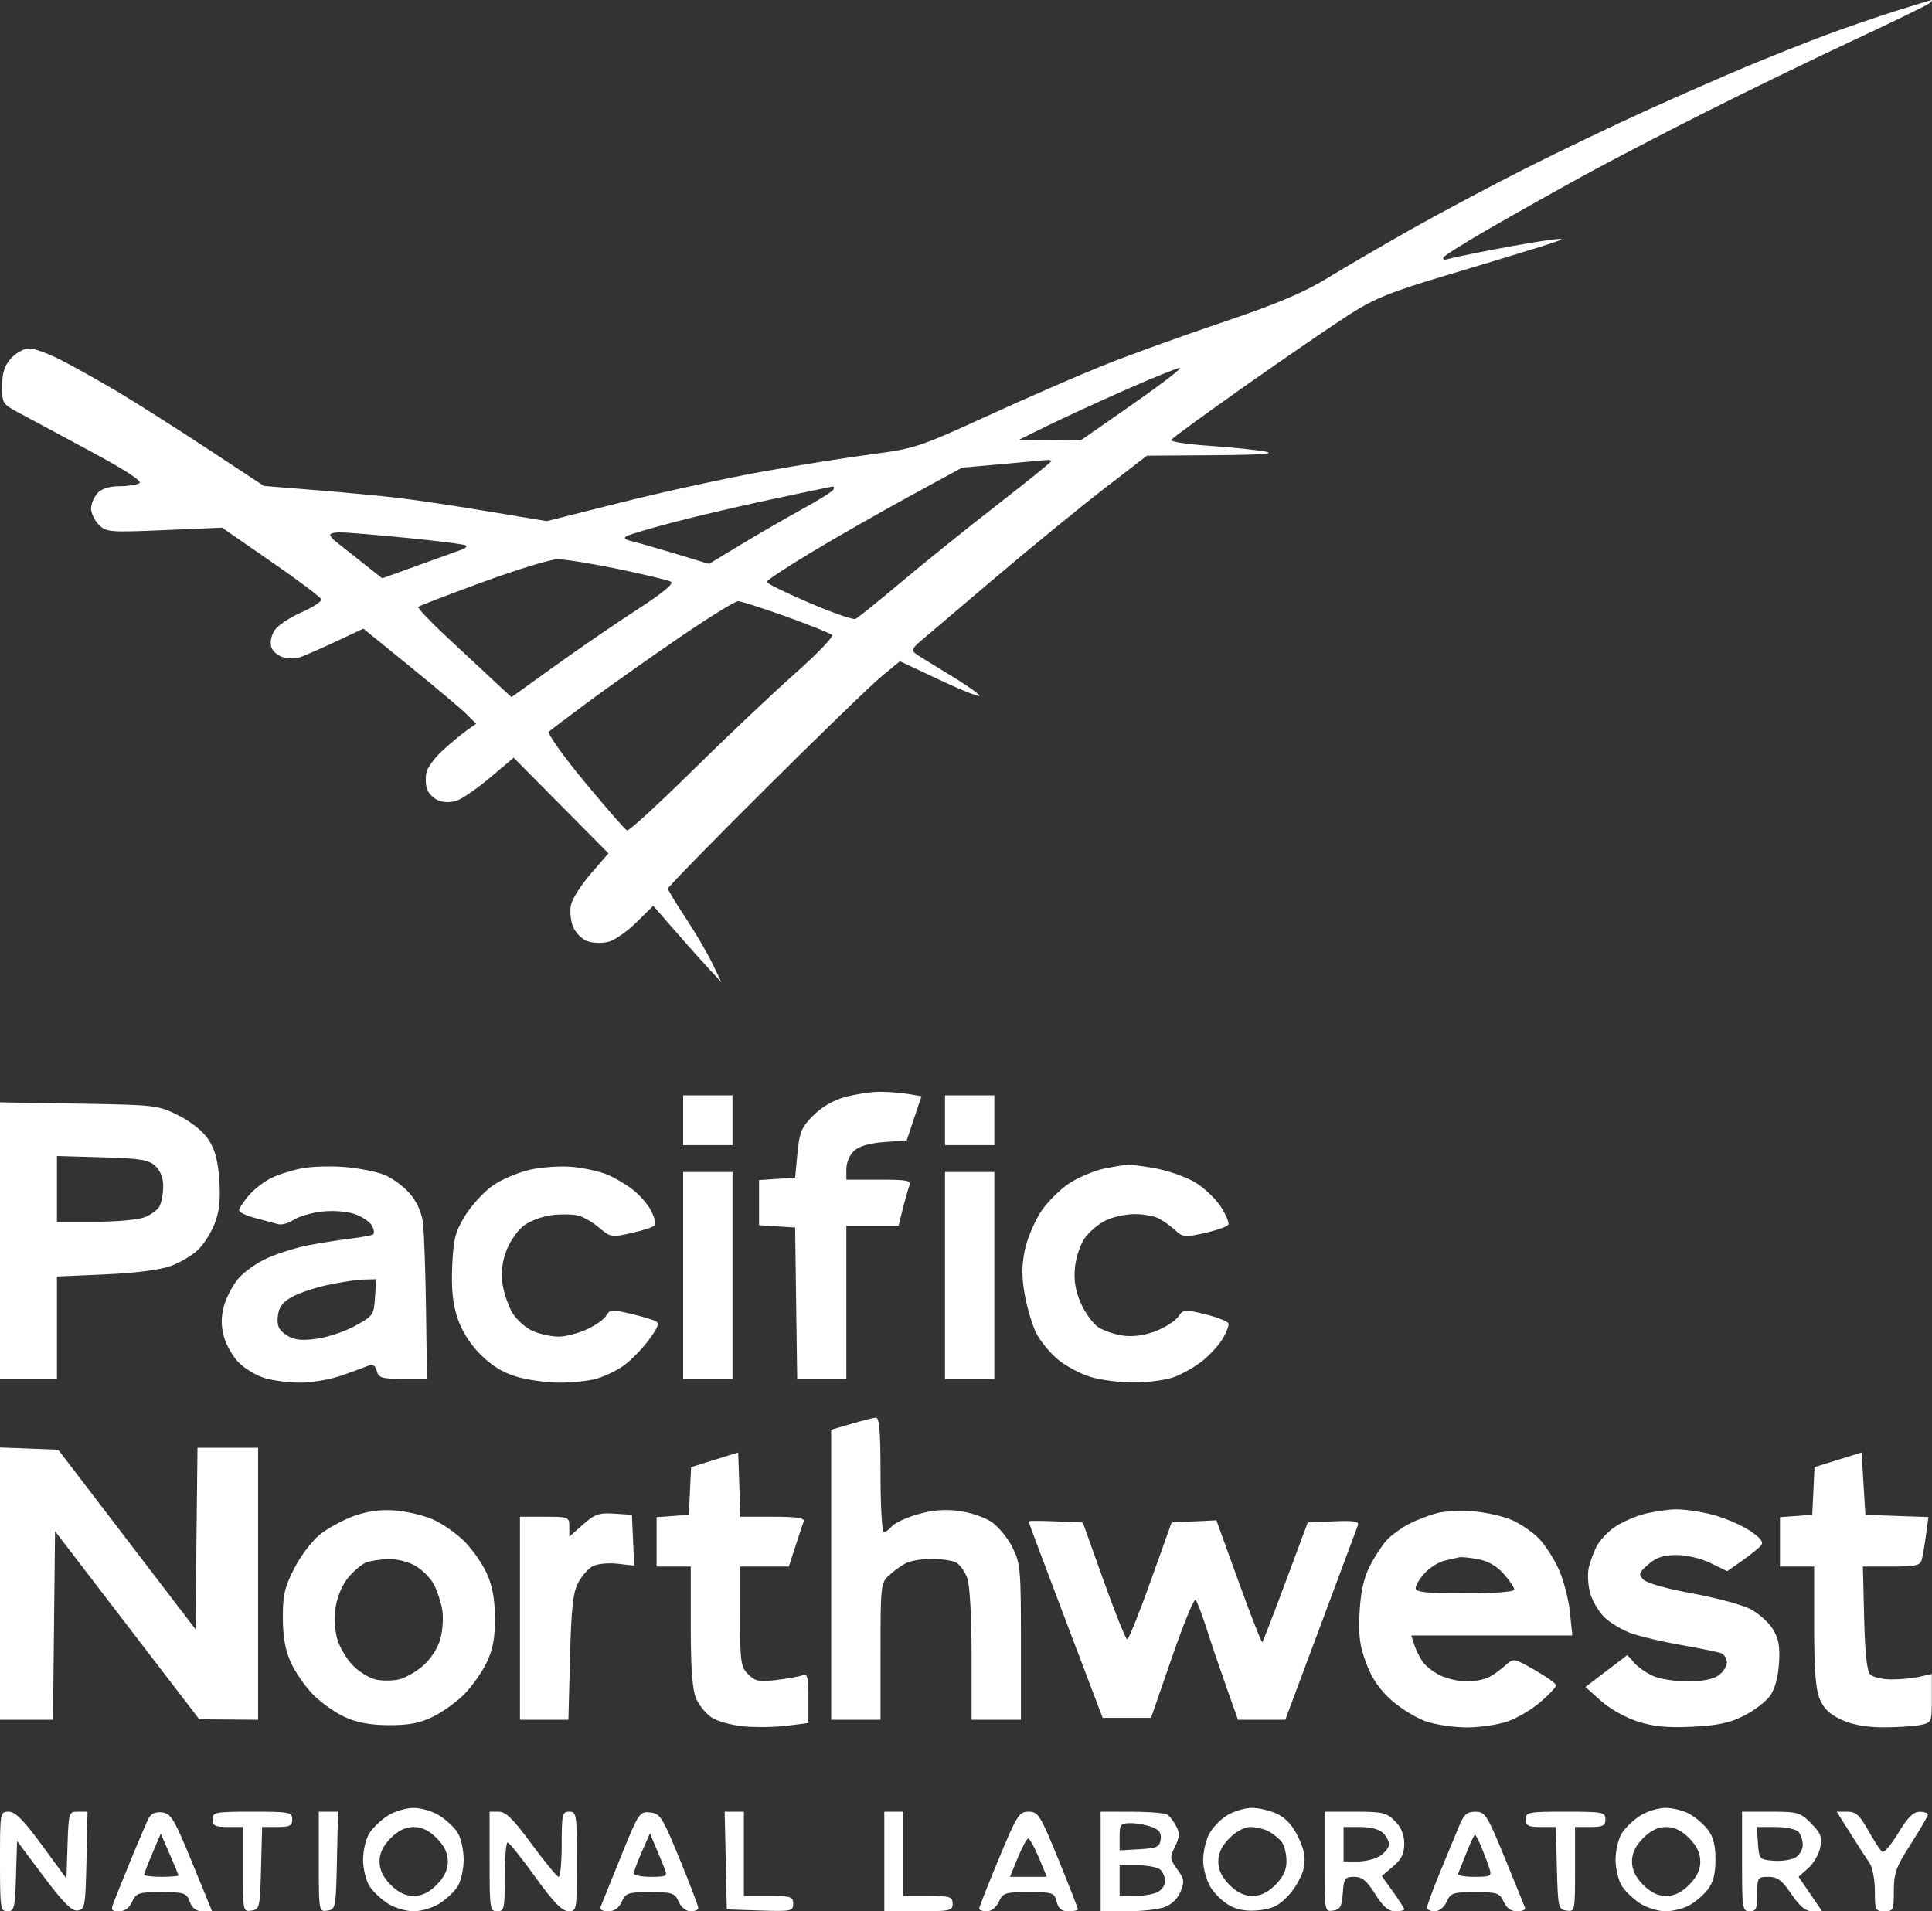 <svg xmlns="http://www.w3.org/2000/svg" width="94" height="93" viewBox="0 0 94 93" fill="none"><rect x="0" y="0" width="94" height="93" fill="#333333" stroke="none"/><path fill-rule="evenodd" clip-rule="evenodd" d="M92.237 0.533C91.322 0.819 89.785 1.349 88.82 1.71C87.856 2.07 86.152 2.747 85.035 3.213C83.918 3.679 81.697 4.653 80.099 5.377C78.502 6.101 75.843 7.377 74.19 8.212C72.538 9.047 70.064 10.363 68.693 11.136C67.322 11.91 65.485 12.98 64.611 13.515C63.418 14.245 62.128 14.789 59.44 15.696C57.47 16.36 54.862 17.305 53.643 17.795C52.424 18.285 49.89 19.39 48.011 20.251C44.771 21.736 44.485 21.831 42.471 22.094C41.303 22.246 38.935 22.621 37.209 22.927C35.482 23.233 32.388 23.905 30.333 24.42L26.596 25.357L23.778 24.886C22.227 24.627 20.252 24.331 19.389 24.229C18.526 24.127 16.699 23.954 15.33 23.845L12.841 23.645L10.067 21.818C8.542 20.813 6.563 19.558 5.67 19.029C4.777 18.5 3.554 17.816 2.952 17.509C2.35 17.203 1.662 16.951 1.422 16.951C1.183 16.951 0.791 17.163 0.551 17.42C0.226 17.77 0.112 18.111 0.104 18.764C0.093 19.599 0.126 19.658 0.831 20.038C1.237 20.257 2.795 21.094 4.293 21.898C6.056 22.845 6.936 23.412 6.786 23.508C6.659 23.589 6.215 23.657 5.799 23.659C5.304 23.661 4.938 23.779 4.737 24.003C4.569 24.19 4.432 24.526 4.432 24.748C4.432 24.971 4.601 25.324 4.808 25.533C5.165 25.893 5.329 25.907 7.994 25.793L10.803 25.674L13.189 27.324C14.502 28.231 15.601 29.058 15.633 29.16C15.664 29.263 15.227 29.549 14.662 29.796C14.097 30.043 13.51 30.437 13.357 30.672C13.198 30.918 13.131 31.261 13.2 31.481C13.266 31.69 13.524 31.914 13.772 31.977C14.021 32.04 14.369 32.049 14.545 31.998C14.721 31.947 15.499 31.608 16.273 31.247L17.681 30.589L19.966 32.446C21.223 33.467 22.457 34.508 22.708 34.76L23.166 35.217L22.708 35.54C22.457 35.718 21.939 36.148 21.556 36.496C21.174 36.845 20.814 37.323 20.755 37.558C20.696 37.794 20.704 38.166 20.773 38.384C20.842 38.602 21.099 38.858 21.344 38.952C21.623 39.059 21.972 39.053 22.276 38.936C22.544 38.834 23.265 38.326 23.878 37.809L24.993 36.869L27.298 39.196L29.603 41.522L28.75 42.506C28.281 43.047 27.845 43.731 27.781 44.026C27.716 44.321 27.763 44.803 27.883 45.097C28.006 45.395 28.32 45.707 28.593 45.801C28.863 45.894 29.326 45.903 29.623 45.821C29.919 45.739 30.527 45.311 30.973 44.872L31.783 44.072L32.834 45.28C33.412 45.945 34.159 46.783 34.495 47.144L35.105 47.8L34.65 46.861C34.401 46.346 33.815 45.349 33.348 44.647C32.881 43.945 32.5 43.309 32.5 43.234C32.5 43.159 34.64 40.968 37.256 38.366C39.872 35.763 42.411 33.306 42.898 32.904L43.784 32.174L45.823 33.131C46.944 33.657 47.766 33.971 47.649 33.829C47.532 33.687 46.839 33.213 46.108 32.776C45.377 32.338 44.671 31.898 44.538 31.797C44.349 31.653 44.395 31.531 44.752 31.226C45.002 31.012 46.648 29.615 48.409 28.121C50.17 26.626 52.555 24.676 53.708 23.787L55.804 22.171L59.063 22.149C61.258 22.135 62.081 22.078 61.583 21.977C61.177 21.894 59.954 21.766 58.865 21.693C57.776 21.619 56.927 21.49 56.979 21.406C57.03 21.321 58.669 20.127 60.62 18.751C62.572 17.376 64.834 15.826 65.647 15.307C66.871 14.524 67.677 14.198 70.355 13.4C72.132 12.87 74.209 12.239 74.971 11.998C76.15 11.625 76.232 11.574 75.525 11.657C75.068 11.71 73.822 11.92 72.755 12.124C71.689 12.327 70.66 12.541 70.47 12.599C70.265 12.662 70.17 12.629 70.237 12.519C70.3 12.417 71.37 11.748 72.615 11.033C73.86 10.318 75.876 9.187 77.094 8.519C78.313 7.851 80.972 6.467 83.004 5.444C85.035 4.421 88.276 2.847 90.205 1.946C92.135 1.046 93.793 0.237 93.889 0.149C93.986 0.062 94.027 -0.005 93.981 0C93.936 0.006 93.15 0.246 92.237 0.533ZM55.125 19.654L52.587 21.425L51.084 21.41L49.581 21.395L50.965 20.715C51.727 20.34 53.431 19.556 54.751 18.973C56.071 18.39 57.267 17.906 57.407 17.898C57.548 17.89 56.521 18.68 55.125 19.654ZM51.15 22.438C51.15 22.482 49.966 23.438 48.519 24.562C47.072 25.686 44.973 27.375 43.856 28.316C42.739 29.257 41.733 30.067 41.62 30.116C41.508 30.165 40.49 29.809 39.358 29.325C38.227 28.84 37.301 28.385 37.301 28.314C37.301 28.242 38.277 27.595 39.471 26.877C40.664 26.158 42.804 24.937 44.225 24.162L46.811 22.753L48.75 22.581C49.816 22.487 50.792 22.398 50.919 22.383C51.046 22.369 51.15 22.393 51.15 22.438ZM40.542 23.832C40.485 23.925 39.795 24.355 39.008 24.787C38.221 25.219 36.884 25.992 36.036 26.505L34.494 27.437L32.897 26.953C32.018 26.686 31.061 26.412 30.768 26.343C30.4 26.257 30.315 26.177 30.491 26.083C30.631 26.008 31.618 25.715 32.684 25.433C33.751 25.15 35.911 24.643 37.486 24.307C39.06 23.97 40.415 23.687 40.497 23.678C40.579 23.669 40.6 23.738 40.542 23.832ZM19.829 26.175C21.34 26.323 22.619 26.487 22.671 26.54C22.723 26.592 22.65 26.677 22.509 26.727C22.367 26.777 21.429 27.116 20.424 27.479L18.597 28.139L17.594 27.345C17.042 26.908 16.472 26.458 16.328 26.344C16.183 26.23 16.065 26.083 16.065 26.018C16.065 25.952 16.294 25.9 16.573 25.902C16.852 25.904 18.317 26.027 19.829 26.175ZM30.078 27.687C31.359 27.953 32.515 28.231 32.647 28.305C32.804 28.393 32.228 28.866 30.985 29.671C29.939 30.348 28.139 31.582 26.984 32.413L24.884 33.922L24.027 33.126C23.555 32.688 22.515 31.718 21.716 30.972C20.916 30.225 20.301 29.576 20.348 29.528C20.395 29.48 21.799 28.941 23.466 28.33C25.134 27.719 26.78 27.215 27.123 27.211C27.467 27.207 28.797 27.421 30.078 27.687ZM38.256 30.002C39.4 30.414 40.402 30.818 40.483 30.899C40.563 30.981 39.736 31.839 38.644 32.806C37.553 33.774 35.312 35.895 33.665 37.52C32.018 39.144 30.597 40.444 30.508 40.409C30.419 40.373 29.49 39.31 28.445 38.047C27.399 36.784 26.616 35.683 26.706 35.601C26.795 35.519 27.657 34.867 28.622 34.152C29.587 33.438 31.56 32.043 33.007 31.053C34.453 30.063 35.758 29.253 35.907 29.253C36.055 29.253 37.112 29.59 38.256 30.002ZM41.113 53.38C40.547 53.534 39.975 53.867 39.563 54.283C38.993 54.858 38.895 55.093 38.798 56.124L38.686 57.306L37.809 57.362L36.931 57.419V58.517V59.615L37.809 59.672L38.686 59.729L38.736 63.41L38.786 67.091H39.982H41.179V63.364V59.636H42.449H43.72L43.923 58.821C44.035 58.373 44.178 57.87 44.242 57.703C44.343 57.436 44.161 57.399 42.768 57.399H41.179V56.869C41.179 56.572 41.344 56.187 41.555 55.995C41.801 55.77 42.309 55.623 43.022 55.571L44.114 55.492L44.474 54.416L44.833 53.341L44.16 53.228C43.79 53.166 43.154 53.121 42.748 53.126C42.342 53.132 41.606 53.246 41.113 53.38ZM33.238 54.51V55.721H34.439H35.639V54.51V53.298H34.439H33.238V54.51ZM45.98 54.51V55.721H47.18H48.38V54.51V53.298H47.18H45.98V54.51ZM0 60.365V67.091H1.385H2.77V64.602V62.112L5.124 62.009C6.593 61.944 7.79 61.791 8.307 61.602C8.763 61.435 9.364 61.078 9.642 60.808C9.921 60.538 10.287 59.955 10.455 59.511C10.677 58.925 10.735 58.349 10.668 57.401C10.6 56.444 10.458 55.921 10.135 55.438C9.868 55.039 9.294 54.579 8.679 54.272C7.688 53.776 7.57 53.763 3.832 53.701L0 53.638V60.365ZM7.552 56.729C7.802 56.957 7.94 57.31 7.94 57.72C7.94 58.069 7.859 58.509 7.76 58.696C7.66 58.884 7.315 59.13 6.993 59.243C6.671 59.357 5.589 59.449 4.589 59.449H2.77V57.849V56.249L4.967 56.312C6.814 56.364 7.226 56.43 7.552 56.729ZM14.747 56.838C14.275 56.922 13.589 57.133 13.221 57.31C12.853 57.486 12.346 57.878 12.093 58.181C11.84 58.484 11.633 58.806 11.633 58.897C11.633 58.988 11.987 59.154 12.418 59.267C12.85 59.379 13.345 59.513 13.518 59.563C13.691 59.614 14.033 59.523 14.279 59.36C14.525 59.197 15.14 59.015 15.647 58.954C16.179 58.891 16.853 58.939 17.241 59.068C17.612 59.192 17.997 59.449 18.098 59.639C18.2 59.83 18.22 60.023 18.143 60.069C18.067 60.115 17.547 60.208 16.988 60.277C16.43 60.346 15.516 60.491 14.958 60.601C14.399 60.71 13.524 60.986 13.012 61.215C12.501 61.443 11.859 61.898 11.586 62.225C11.313 62.553 11.001 63.153 10.893 63.558C10.754 64.079 10.754 64.511 10.892 65.031C11 65.436 11.326 66.007 11.616 66.3C11.907 66.593 12.476 66.933 12.88 67.055C13.284 67.178 14.07 67.278 14.627 67.278C15.183 67.278 16.087 67.118 16.636 66.924C17.186 66.73 17.769 66.515 17.934 66.448C18.14 66.363 18.263 66.443 18.332 66.708C18.419 67.044 18.576 67.091 19.602 67.091L20.774 67.092L20.727 63.69C20.701 61.819 20.633 59.928 20.576 59.488C20.509 58.974 20.277 58.464 19.928 58.063C19.629 57.719 19.074 57.314 18.694 57.162C18.315 57.011 17.464 56.842 16.804 56.787C16.144 56.732 15.218 56.755 14.747 56.838ZM25.803 56.912C25.217 57.041 24.388 57.394 23.961 57.698C23.533 58.001 22.932 58.659 22.625 59.16C22.145 59.944 22.058 60.287 22.002 61.613C21.955 62.723 22.027 63.427 22.257 64.128C22.462 64.75 22.862 65.388 23.367 65.897C23.908 66.444 24.462 66.785 25.13 66.986C25.666 67.146 26.608 67.277 27.224 67.277C27.841 67.276 28.646 67.191 29.013 67.088C29.38 66.985 29.959 66.712 30.298 66.481C30.637 66.251 31.194 65.692 31.536 65.24C32.002 64.623 32.096 64.386 31.913 64.288C31.779 64.216 31.221 64.051 30.674 63.922C29.778 63.71 29.662 63.719 29.501 64.009C29.403 64.186 28.978 64.489 28.557 64.682C28.136 64.875 27.518 65.035 27.185 65.037C26.852 65.039 26.293 64.92 25.942 64.773C25.592 64.625 25.141 64.229 24.938 63.893C24.736 63.557 24.516 62.92 24.45 62.476C24.367 61.918 24.427 61.416 24.644 60.842C24.82 60.377 25.202 59.837 25.514 59.613C25.82 59.393 26.432 59.172 26.874 59.122C27.315 59.072 27.883 59.083 28.135 59.147C28.387 59.21 28.848 59.479 29.159 59.743C29.706 60.207 29.757 60.215 30.751 59.991C31.316 59.863 31.819 59.692 31.869 59.609C31.92 59.527 31.833 59.21 31.677 58.905C31.52 58.6 31.118 58.139 30.782 57.88C30.446 57.622 29.885 57.292 29.535 57.148C29.185 57.003 28.442 56.838 27.883 56.781C27.325 56.724 26.389 56.783 25.803 56.912ZM53.744 56.857C53.291 56.947 52.543 57.254 52.082 57.541C51.62 57.828 50.978 58.459 50.655 58.944C50.332 59.429 49.974 60.28 49.86 60.836C49.705 61.587 49.706 62.147 49.862 63.014C49.977 63.657 50.229 64.493 50.421 64.873C50.613 65.253 51.084 65.826 51.468 66.147C51.852 66.467 52.575 66.853 53.077 67.004C53.577 67.154 54.533 67.274 55.2 67.269C55.867 67.265 56.725 67.149 57.106 67.012C57.487 66.874 58.096 66.533 58.46 66.253C58.824 65.973 59.281 65.481 59.475 65.159C59.669 64.838 59.801 64.493 59.769 64.394C59.736 64.294 59.232 64.095 58.648 63.951C57.637 63.702 57.576 63.707 57.324 64.07C57.179 64.28 56.686 64.595 56.23 64.77C55.696 64.976 55.134 65.054 54.653 64.989C54.242 64.934 53.694 64.748 53.434 64.576C53.175 64.404 52.794 63.881 52.589 63.413C52.325 62.809 52.241 62.307 52.3 61.682C52.346 61.198 52.562 60.55 52.779 60.242C52.996 59.934 53.458 59.545 53.806 59.379C54.153 59.212 54.783 59.076 55.206 59.076C55.629 59.076 56.157 59.171 56.379 59.286C56.601 59.401 56.962 59.661 57.181 59.862C57.55 60.201 57.661 60.211 58.621 59.994C59.193 59.865 59.707 59.684 59.763 59.593C59.818 59.502 59.65 59.102 59.389 58.703C59.128 58.305 58.559 57.771 58.125 57.517C57.691 57.263 56.843 56.965 56.24 56.854C55.638 56.744 55.015 56.662 54.855 56.674C54.697 56.685 54.196 56.767 53.744 56.857ZM33.238 62.059V67.091H34.439H35.639V62.059V57.026H34.439H33.238V62.059ZM45.98 62.059V67.091H47.18H48.38V62.059V57.026H47.18H45.98V62.059ZM18.245 63.13C18.191 63.983 18.154 64.035 17.265 64.52C16.758 64.797 15.906 65.079 15.373 65.147C14.624 65.242 14.296 65.199 13.931 64.958C13.561 64.713 13.471 64.518 13.515 64.06C13.557 63.632 13.729 63.383 14.158 63.131C14.48 62.941 15.27 62.672 15.912 62.531C16.555 62.39 17.355 62.268 17.691 62.26L18.301 62.245L18.245 63.13ZM41.41 69.284L40.44 69.568V76.624V83.68H41.64H42.841V80.358C42.841 77.15 42.855 77.022 43.256 76.653C43.484 76.443 43.853 76.177 44.075 76.061C44.297 75.946 44.863 75.852 45.333 75.852C45.804 75.852 46.341 75.934 46.526 76.034C46.712 76.135 46.956 76.483 47.068 76.808C47.186 77.149 47.272 78.727 47.272 80.539V83.68H48.473H49.673V79.899C49.673 76.347 49.648 76.067 49.257 75.287C49.029 74.83 48.568 74.273 48.233 74.048C47.897 73.823 47.179 73.584 46.636 73.515C45.956 73.429 45.336 73.483 44.639 73.687C44.083 73.85 43.523 74.111 43.396 74.266C43.269 74.42 43.092 74.547 43.003 74.547C42.913 74.547 42.841 73.289 42.841 71.751C42.841 69.627 42.785 68.96 42.61 68.977C42.483 68.989 41.943 69.127 41.41 69.284ZM0 77.055V83.68H1.289H2.579L2.628 79.093L2.678 74.505L6.186 79.082L9.695 83.658L11.126 83.669L12.557 83.68V77.063V70.446H11.083H9.609L9.559 74.86L9.51 79.273L6.171 74.906L2.832 70.54L1.416 70.485L0 70.431V77.055ZM34.77 71.031L33.625 71.387L33.57 72.547L33.515 73.708L32.731 73.766L31.946 73.823V75.024V76.225H32.777H33.608V79.12C33.608 81.143 33.684 82.198 33.86 82.623C33.998 82.958 34.341 83.383 34.622 83.569C34.902 83.754 35.611 83.95 36.196 84.004C36.781 84.057 37.727 84.042 38.296 83.971L39.332 83.84V82.622C39.332 81.587 39.288 81.421 39.039 81.517C38.878 81.579 38.307 81.683 37.77 81.746C36.929 81.846 36.737 81.807 36.4 81.466C36.041 81.104 36.008 80.869 36.008 78.648V76.225H37.194H38.379L38.698 75.246C38.873 74.708 39.055 74.163 39.102 74.034C39.166 73.859 38.793 73.802 37.605 73.802H36.023L35.969 72.239L35.916 70.676L34.77 71.031ZM89.429 71.031L88.284 71.387L88.229 72.547L88.174 73.708L87.389 73.766L86.604 73.823V75.024V76.225H87.435H88.266V79.12C88.266 81.238 88.339 82.19 88.536 82.667C88.731 83.137 89.028 83.421 89.598 83.682C90.123 83.922 90.803 84.046 91.613 84.049C92.286 84.051 93.096 84.001 93.414 83.937C93.987 83.821 93.991 83.813 93.991 82.636V81.453L93.391 81.588C93.06 81.662 92.439 81.721 92.01 81.718C91.581 81.716 91.124 81.607 90.994 81.477C90.834 81.315 90.74 80.444 90.699 78.732L90.638 76.225H92.025C93.189 76.225 93.426 76.172 93.501 75.898C93.55 75.719 93.643 75.177 93.708 74.695L93.826 73.817L92.293 73.763L90.759 73.708L90.667 72.192L90.575 70.675L89.429 71.031ZM17.211 73.77C16.673 73.964 15.925 74.373 15.549 74.679C15.173 74.986 14.616 75.725 14.311 76.323C13.847 77.234 13.758 77.623 13.762 78.728C13.765 79.661 13.88 80.295 14.154 80.901C14.367 81.372 14.856 82.074 15.24 82.463C15.625 82.851 16.321 83.342 16.787 83.554C17.379 83.822 18.026 83.94 18.927 83.943C19.895 83.947 20.433 83.843 21.069 83.531C21.537 83.302 22.221 82.81 22.59 82.438C22.959 82.065 23.446 81.375 23.673 80.903C23.982 80.261 24.084 79.718 24.081 78.741C24.078 77.831 23.961 77.178 23.695 76.581C23.485 76.11 22.999 75.408 22.614 75.019C22.23 74.631 21.543 74.147 21.088 73.944C20.634 73.741 19.796 73.54 19.225 73.497C18.509 73.442 17.886 73.527 17.211 73.77ZM69.936 73.622C69.554 73.718 68.93 73.957 68.551 74.154C68.172 74.35 67.682 74.708 67.463 74.948C67.244 75.189 66.876 75.754 66.646 76.204C66.355 76.774 66.204 77.452 66.15 78.441C66.087 79.576 66.151 80.072 66.47 80.925C66.748 81.67 67.118 82.213 67.698 82.728C68.155 83.134 68.912 83.598 69.382 83.76C69.852 83.921 70.746 84.053 71.37 84.053C71.994 84.053 72.884 83.923 73.347 83.763C73.81 83.604 74.531 83.178 74.949 82.817C75.368 82.456 75.71 82.091 75.71 82.006C75.71 81.921 75.243 81.586 74.674 81.262C73.642 80.674 73.636 80.673 73.243 81.034C73.025 81.234 72.666 81.491 72.444 81.607C72.222 81.722 71.736 81.816 71.364 81.816C70.992 81.816 70.41 81.683 70.07 81.521C69.731 81.358 69.335 81.044 69.192 80.822C69.048 80.6 68.871 80.23 68.799 79.999L68.668 79.58H72.584H76.501L76.382 78.431C76.316 77.799 76.068 76.855 75.829 76.334C75.591 75.812 75.154 75.143 74.86 74.846C74.566 74.549 73.992 74.156 73.586 73.974C73.18 73.791 72.349 73.598 71.74 73.544C71.13 73.491 70.319 73.526 69.936 73.622ZM79.945 73.683C79.482 73.809 78.837 74.104 78.512 74.338C78.186 74.572 77.808 74.987 77.672 75.261C77.535 75.535 77.368 75.992 77.3 76.278C77.232 76.564 77.26 77.113 77.363 77.499C77.466 77.884 77.781 78.423 78.064 78.696C78.346 78.969 78.935 79.32 79.373 79.476C79.811 79.632 80.911 79.889 81.817 80.048C82.723 80.207 83.589 80.385 83.742 80.444C83.894 80.503 84.019 80.706 84.019 80.894C84.019 81.082 83.835 81.367 83.609 81.526C83.352 81.708 82.798 81.816 82.126 81.816C81.536 81.816 80.785 81.702 80.459 81.562C80.132 81.423 79.71 81.134 79.521 80.919L79.178 80.531L78.158 81.308L77.138 82.085L77.894 82.761C78.324 83.146 79.097 83.58 79.687 83.768C80.46 84.013 81.137 84.077 82.336 84.02C83.568 83.96 84.159 83.835 84.85 83.485C85.347 83.234 85.919 82.799 86.121 82.518C86.356 82.191 86.513 81.621 86.556 80.933C86.61 80.095 86.543 79.728 86.252 79.261C86.048 78.932 85.553 78.494 85.153 78.288C84.752 78.082 83.484 77.742 82.334 77.533C81.129 77.314 80.124 77.031 79.962 76.864C79.708 76.603 79.732 76.528 80.198 76.12C80.586 75.779 80.93 75.665 81.571 75.665C82.063 75.665 82.767 75.832 83.23 76.058L84.034 76.451L84.761 75.943C85.161 75.663 85.574 75.33 85.678 75.203C85.819 75.032 85.676 74.843 85.129 74.477C84.723 74.206 83.915 73.859 83.335 73.706C82.754 73.554 81.944 73.434 81.534 73.441C81.123 73.448 80.409 73.557 79.945 73.683ZM28.362 74.184L27.699 74.772V74.287C27.699 73.814 27.668 73.802 26.498 73.802H25.298V78.741V83.68H26.477H27.655L27.733 80.651C27.795 78.269 27.879 77.495 28.126 77.022C28.299 76.692 28.619 76.326 28.836 76.209C29.052 76.092 29.595 76.037 30.042 76.088L30.854 76.181L30.8 74.945L30.745 73.708L29.886 73.652C29.142 73.604 28.935 73.676 28.362 74.184ZM50.042 74.026C50.042 74.056 50.854 76.22 51.845 78.834L53.648 83.587H54.826H56.003L57.021 80.642C57.58 79.023 58.098 77.764 58.172 77.846C58.246 77.928 58.494 78.582 58.724 79.3C58.953 80.018 59.387 81.297 59.687 82.143L60.233 83.68H61.384H62.535L64.26 79.067C65.208 76.53 66.023 74.345 66.069 74.212C66.134 74.025 65.864 73.983 64.891 74.025L63.628 74.081L62.555 76.959C61.965 78.542 61.453 79.867 61.417 79.903C61.381 79.939 60.864 78.62 60.267 76.972L59.183 73.976L58.093 74.028L57.004 74.081L55.988 76.924C55.429 78.487 54.914 79.766 54.843 79.766C54.773 79.766 54.258 78.487 53.699 76.924L52.683 74.081L51.362 74.026C50.636 73.996 50.042 73.996 50.042 74.026ZM73.165 76.583C73.448 76.902 73.678 77.245 73.678 77.346C73.678 77.457 72.729 77.529 71.278 77.529C69.382 77.529 68.877 77.476 68.877 77.277C68.877 77.138 69.078 76.806 69.323 76.539C69.568 76.272 70.005 76.001 70.293 75.936C70.581 75.872 70.897 75.799 70.996 75.775C71.095 75.751 71.508 75.792 71.914 75.867C72.396 75.956 72.83 76.204 73.165 76.583ZM20.257 76.217C20.582 76.417 20.97 76.818 21.119 77.108C21.267 77.398 21.444 77.934 21.512 78.298C21.58 78.663 21.544 79.302 21.433 79.719C21.31 80.178 20.982 80.698 20.6 81.036C20.254 81.343 19.715 81.651 19.403 81.72C19.09 81.789 18.586 81.791 18.28 81.723C17.976 81.655 17.479 81.351 17.177 81.046C16.875 80.742 16.532 80.169 16.415 79.775C16.291 79.354 16.255 78.703 16.33 78.201C16.405 77.697 16.655 77.107 16.939 76.767C17.203 76.449 17.593 76.119 17.804 76.032C18.016 75.946 18.521 75.871 18.927 75.864C19.352 75.858 19.917 76.008 20.257 76.217ZM18.891 88.332C18.567 88.532 18.158 88.915 17.983 89.185C17.806 89.458 17.666 90.032 17.666 90.484C17.666 90.936 17.806 91.509 17.983 91.783C18.158 92.052 18.567 92.436 18.891 92.635C19.216 92.835 19.772 92.999 20.128 92.999C20.483 92.999 21.04 92.835 21.364 92.635C21.689 92.436 22.09 92.063 22.257 91.806C22.426 91.546 22.559 90.963 22.559 90.484C22.559 90.004 22.426 89.422 22.257 89.161C22.09 88.905 21.689 88.532 21.364 88.332C21.04 88.132 20.483 87.969 20.128 87.969C19.772 87.969 19.216 88.132 18.891 88.332ZM59.7 88.333C59.374 88.533 58.98 88.948 58.822 89.255C58.665 89.562 58.537 90.132 58.537 90.521C58.538 90.91 58.7 91.498 58.898 91.826C59.096 92.154 59.526 92.562 59.851 92.732C60.259 92.945 60.706 93.012 61.284 92.946C61.944 92.871 62.252 92.709 62.72 92.195C63.047 91.834 63.371 91.241 63.438 90.878C63.529 90.391 63.456 89.998 63.164 89.389C62.901 88.84 62.559 88.461 62.147 88.264C61.806 88.101 61.249 87.968 60.909 87.968C60.569 87.969 60.025 88.132 59.7 88.333ZM79.828 88.332C79.504 88.532 79.095 88.915 78.92 89.185C78.743 89.458 78.603 90.032 78.603 90.484C78.603 90.936 78.743 91.509 78.92 91.783C79.095 92.052 79.504 92.436 79.828 92.635C80.153 92.835 80.693 92.999 81.028 92.999C81.363 93 81.875 92.876 82.165 92.724C82.456 92.572 82.868 92.225 83.08 91.953C83.359 91.595 83.465 91.19 83.465 90.484C83.465 89.777 83.359 89.373 83.08 89.014C82.868 88.742 82.456 88.395 82.165 88.243C81.875 88.091 81.363 87.968 81.028 87.968C80.693 87.969 80.153 88.132 79.828 88.332ZM0 90.577C0 92.86 0.021 93 0.362 93C0.692 93 0.73 92.847 0.778 91.292L0.831 89.584L2.117 91.3C3.092 92.599 3.495 93.002 3.779 92.961C4.131 92.91 4.158 92.757 4.207 90.53L4.258 88.154H3.798C3.347 88.154 3.337 88.186 3.285 89.78L3.232 91.406L2.039 89.78C1.144 88.558 0.742 88.154 0.424 88.154C0.004 88.154 0 88.174 0 90.577ZM7.235 88.469C7.138 88.654 6.75 89.561 6.371 90.484C5.993 91.406 5.612 92.35 5.524 92.581C5.387 92.941 5.424 93 5.792 93C6.068 93 6.293 92.836 6.429 92.534C6.623 92.106 6.738 92.068 7.848 92.068C8.968 92.068 9.07 92.103 9.233 92.534C9.355 92.857 9.548 93 9.864 93H10.32L9.346 90.624C8.478 88.507 8.319 88.241 7.891 88.189C7.574 88.151 7.351 88.246 7.235 88.469ZM10.341 88.527C10.341 88.837 10.464 88.899 11.079 88.899H11.818V90.963C11.818 92.996 11.824 93.025 12.234 92.966C12.631 92.909 12.651 92.821 12.701 90.903L12.754 88.899H13.486C14.095 88.899 14.219 88.837 14.219 88.527C14.219 88.177 14.095 88.154 12.28 88.154C10.464 88.154 10.341 88.177 10.341 88.527ZM15.511 90.59C15.511 93.01 15.514 93.025 15.927 92.966C16.33 92.909 16.344 92.835 16.394 90.53L16.446 88.154H15.978H15.511V90.59ZM23.821 90.577C23.821 92.876 23.84 93 24.19 93C24.532 93 24.559 92.876 24.559 91.323C24.559 90.4 24.622 89.648 24.698 89.651C24.774 89.654 25.377 90.406 26.037 91.323C26.924 92.554 27.345 92.989 27.652 92.994C28.062 93 28.068 92.967 28.068 90.577C28.068 88.278 28.049 88.154 27.699 88.154C27.358 88.154 27.329 88.278 27.329 89.738C27.329 90.609 27.263 91.323 27.183 91.323C27.102 91.323 26.513 90.609 25.873 89.738C24.974 88.513 24.61 88.154 24.266 88.154H23.821V90.577ZM30.21 90.335C29.719 91.544 29.277 92.639 29.227 92.767C29.169 92.915 29.302 93 29.588 93C29.891 93 30.109 92.846 30.25 92.534C30.442 92.108 30.561 92.068 31.635 92.068C32.709 92.068 32.828 92.108 33.02 92.534C33.143 92.808 33.385 93 33.604 93C33.809 93 33.977 92.927 33.977 92.839C33.977 92.75 33.569 91.68 33.069 90.462C32.229 88.412 32.122 88.243 31.632 88.192C31.118 88.138 31.076 88.201 30.21 90.335ZM35.31 90.53L35.362 92.907L36.978 92.961C38.498 93.011 38.593 92.992 38.593 92.635C38.593 92.291 38.478 92.254 37.393 92.254H36.193V90.204V88.154H35.726H35.258L35.31 90.53ZM43.025 90.577V93H44.687C46.226 93 46.349 92.972 46.349 92.627C46.349 92.293 46.226 92.254 45.149 92.254H43.949V90.204V88.154H43.487H43.025V90.577ZM48.595 90.446C48.071 91.706 47.642 92.797 47.642 92.869C47.642 92.941 47.81 93 48.015 93C48.234 93 48.475 92.808 48.599 92.534C48.793 92.104 48.905 92.068 50.052 92.068C51.224 92.068 51.301 92.095 51.411 92.534C51.495 92.874 51.65 93 51.985 93C52.237 93 52.443 92.955 52.443 92.9C52.443 92.844 52.016 91.754 51.495 90.477C50.612 88.313 50.513 88.154 50.048 88.154C49.584 88.154 49.481 88.317 48.595 90.446ZM53.551 90.577V93H54.816C55.512 93 56.335 92.911 56.645 92.802C56.995 92.678 57.296 92.392 57.438 92.045C57.639 91.555 57.62 91.423 57.277 90.955C56.914 90.459 56.906 90.384 57.168 89.854C57.394 89.396 57.406 89.203 57.226 88.86C57.104 88.625 56.912 88.372 56.801 88.296C56.689 88.221 55.912 88.158 55.074 88.157L53.551 88.154V90.577ZM64.445 90.59C64.445 93.01 64.448 93.025 64.861 92.966C65.206 92.917 65.286 92.773 65.333 92.115C65.385 91.393 65.434 91.323 65.887 91.323C66.275 91.323 66.499 91.507 66.909 92.162C67.294 92.776 67.552 93 67.879 93C68.123 93 68.323 92.957 68.323 92.905C68.323 92.853 68.077 92.468 67.776 92.048L67.23 91.286L67.776 90.822C68.188 90.472 68.323 90.198 68.323 89.713C68.323 89.278 68.177 88.921 67.87 88.611C67.464 88.201 67.262 88.154 65.931 88.154H64.445V90.59ZM70.991 88.853C70.831 89.237 70.414 90.245 70.065 91.092C69.716 91.939 69.431 92.715 69.431 92.816C69.431 92.917 69.599 93 69.804 93C70.023 93 70.265 92.808 70.388 92.534C70.58 92.108 70.699 92.068 71.773 92.068C72.847 92.068 72.966 92.108 73.158 92.534C73.298 92.844 73.518 93 73.816 93C74.062 93 74.236 92.924 74.201 92.832C74.168 92.739 73.725 91.65 73.217 90.412C72.356 88.313 72.259 88.16 71.788 88.157C71.378 88.154 71.228 88.285 70.991 88.853ZM74.232 88.527C74.232 88.837 74.356 88.899 74.965 88.899H75.697L75.749 90.903C75.8 92.821 75.82 92.909 76.217 92.966C76.627 93.025 76.633 92.996 76.633 90.963V88.899H77.371C77.987 88.899 78.11 88.837 78.11 88.527C78.11 88.177 77.987 88.154 76.171 88.154C74.356 88.154 74.232 88.177 74.232 88.527ZM84.758 90.577C84.758 92.876 84.777 93 85.127 93C85.442 93 85.496 92.876 85.496 92.161C85.496 91.357 85.519 91.323 86.042 91.323C86.48 91.323 86.699 91.487 87.158 92.161C87.579 92.778 87.852 93 88.192 93H88.653L88.081 92.16L87.509 91.321L87.98 90.902C88.239 90.672 88.502 90.215 88.565 89.885C88.66 89.385 88.587 89.194 88.118 88.72C87.591 88.189 87.469 88.154 86.157 88.154H84.758V90.577ZM90.04 89.225C90.412 89.815 90.83 90.463 90.968 90.665C91.107 90.867 91.221 91.475 91.221 92.016C91.221 92.941 91.248 93 91.683 93C92.117 93 92.144 92.942 92.144 92.005C92.144 91.143 92.254 90.839 92.971 89.722C93.426 89.013 93.8 88.371 93.802 88.294C93.804 88.217 93.619 88.156 93.391 88.159C93.087 88.163 92.81 88.441 92.362 89.187C92.025 89.749 91.674 90.163 91.584 90.107C91.493 90.05 91.188 89.588 90.905 89.079C90.48 88.317 90.3 88.154 89.876 88.154L89.363 88.154L90.04 89.225ZM56.044 88.9C56.404 89.038 56.515 89.196 56.472 89.505C56.42 89.871 56.288 89.932 55.443 89.981L54.474 90.037V89.375C54.474 88.767 54.518 88.713 55.016 88.713C55.314 88.713 55.777 88.797 56.044 88.9ZM21.25 89.444C21.618 89.816 21.79 90.176 21.79 90.577C21.79 90.978 21.618 91.338 21.25 91.71C20.881 92.082 20.525 92.254 20.128 92.254C19.73 92.254 19.374 92.082 19.006 91.71C18.637 91.338 18.466 90.978 18.466 90.577C18.466 90.176 18.637 89.816 19.006 89.444C19.374 89.072 19.73 88.899 20.128 88.899C20.525 88.899 20.881 89.072 21.25 89.444ZM61.734 89.116C61.956 89.235 62.239 89.466 62.362 89.629C62.486 89.791 62.59 90.204 62.593 90.545C62.597 90.987 62.444 91.321 62.059 91.71C61.691 92.082 61.334 92.254 60.937 92.254C60.54 92.254 60.183 92.082 59.815 91.71C59.446 91.338 59.275 90.978 59.275 90.577C59.275 90.176 59.446 89.816 59.815 89.444C60.139 89.117 60.549 88.899 60.843 88.899C61.111 88.899 61.512 88.997 61.734 89.116ZM67.295 89.192C67.454 89.353 67.585 89.6 67.585 89.741C67.585 89.882 67.4 90.127 67.174 90.287C66.948 90.446 66.45 90.577 66.066 90.577H65.369V89.738V88.899H66.187C66.684 88.899 67.118 89.014 67.295 89.192ZM82.187 89.444C82.555 89.816 82.727 90.176 82.727 90.577C82.727 90.978 82.555 91.338 82.187 91.71C81.819 92.082 81.462 92.254 81.065 92.254C80.667 92.254 80.311 92.082 79.942 91.71C79.574 91.338 79.403 90.978 79.403 90.577C79.403 90.176 79.574 89.816 79.942 89.444C80.311 89.072 80.667 88.899 81.065 88.899C81.462 88.899 81.819 89.072 82.187 89.444ZM87.491 89.123C87.613 89.246 87.712 89.537 87.712 89.769C87.712 90.003 87.544 90.282 87.335 90.395C87.128 90.507 86.65 90.573 86.273 90.541C85.61 90.486 85.587 90.459 85.532 89.692L85.475 88.899H86.372C86.865 88.899 87.369 89 87.491 89.123ZM8.679 91.253C8.679 91.291 8.305 91.323 7.848 91.323C7.391 91.323 7.017 91.275 7.017 91.217C7.017 91.159 7.198 90.687 7.419 90.168L7.822 89.224L8.25 90.204C8.486 90.743 8.679 91.215 8.679 91.253ZM32.327 90.903C32.482 91.3 32.447 91.323 31.664 91.323C31.21 91.323 30.838 91.249 30.838 91.16C30.838 91.07 31.014 90.595 31.229 90.104L31.621 89.21L31.892 89.847C32.041 90.197 32.237 90.672 32.327 90.903ZM72.084 89.894C72.226 90.236 72.399 90.698 72.469 90.919C72.586 91.293 72.533 91.323 71.737 91.323C71.264 91.323 70.905 91.259 70.939 91.182C70.973 91.104 71.158 90.643 71.349 90.157C71.541 89.67 71.727 89.272 71.762 89.272C71.798 89.272 71.943 89.552 72.084 89.894ZM50.544 90.391L50.934 91.323H50.036H49.139L49.523 90.391C49.734 89.878 49.962 89.459 50.03 89.459C50.098 89.459 50.329 89.878 50.544 90.391ZM56.468 90.987C56.59 91.11 56.69 91.359 56.69 91.54C56.69 91.72 56.529 91.955 56.333 92.061C56.136 92.168 55.638 92.254 55.225 92.254H54.474V91.509V90.763H55.36C55.848 90.763 56.346 90.864 56.468 90.987Z" fill="white"></path></svg>